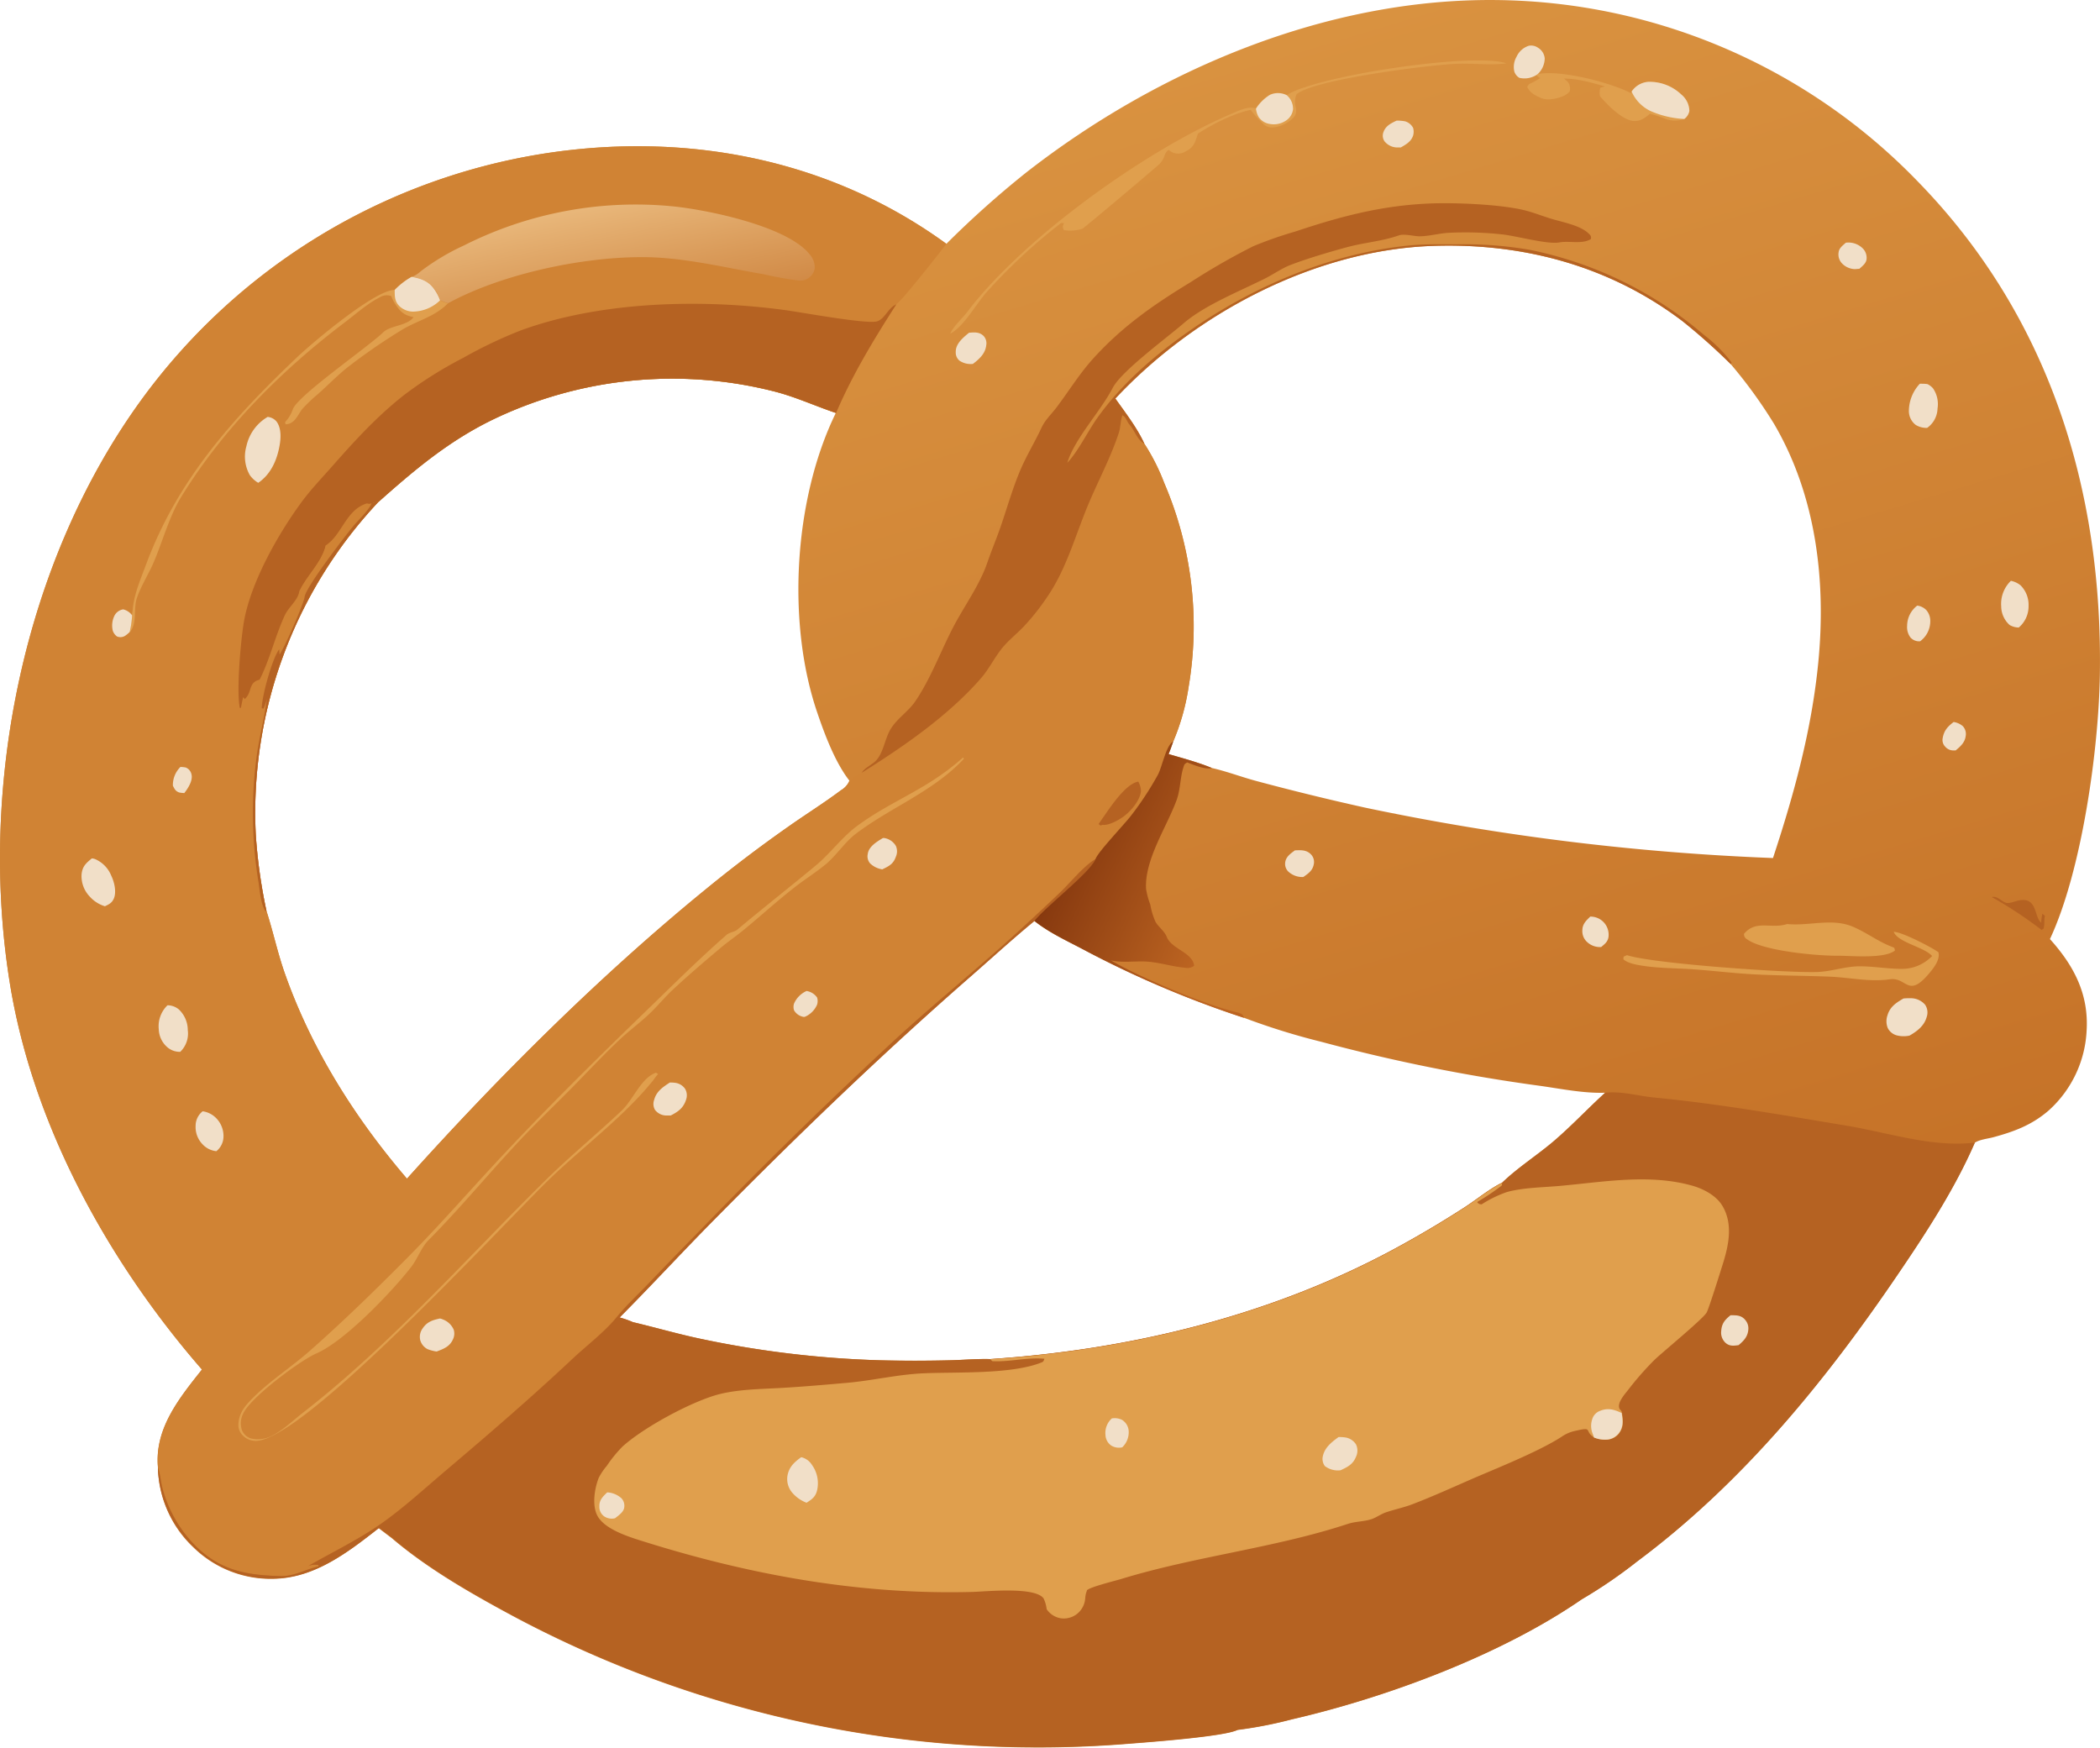 <svg id="f5c460d2-4102-444c-93e1-78d845d92fce" data-name="圖層 1" xmlns="http://www.w3.org/2000/svg" xmlns:xlink="http://www.w3.org/1999/xlink" width="498" height="414.44" viewBox="0 0 498 414.44">
  <defs>
    <linearGradient id="fb767158-f315-4f52-8c3b-ee7e80749181" data-name="未命名漸層 4" x1="293.64" y1="99.78" x2="207.35" y2="385" gradientTransform="matrix(1, 0, 0, -1, 0, 428)" gradientUnits="userSpaceOnUse">
      <stop offset="0" stop-color="#c67328"/>
      <stop offset="1" stop-color="#d99240"/>
    </linearGradient>
    <linearGradient id="f9db1d8b-7d1b-4994-8395-cda4d0354688" data-name="未命名漸層 2" x1="148.51" y1="348.21" x2="143.34" y2="374.37" gradientTransform="matrix(1, 0, 0, -1, 0, 428)" gradientUnits="userSpaceOnUse">
      <stop offset="0" stop-color="#d18a46"/>
      <stop offset="1" stop-color="#e8b679"/>
    </linearGradient>
    <linearGradient id="f7eafa91-58b9-496a-88b1-41f4ebfc316c" data-name="未命名漸層 3" x1="257.32" y1="227.71" x2="291.92" y2="211.73" gradientTransform="matrix(1, 0, 0, -1, 0, 428)" gradientUnits="userSpaceOnUse">
      <stop offset="0" stop-color="#87390f"/>
      <stop offset="1" stop-color="#bc6421"/>
    </linearGradient>
  </defs>
  <title>麵包2</title>
  <g>
    <path d="M225.43,62.6a228.75,228.75,0,0,1,18.89-16.88c31.25-24.41,71.4-41.36,111.49-40.93a140.89,140.89,0,0,1,100.05,43.1c31.09,31.92,43.79,73,43.11,116.85-.27,17.81-4.28,46.59-11.84,62.74,5.65,6.27,9.21,13,8.7,21.65a27.21,27.21,0,0,1-9,19c-4,3.46-8.17,5-13.22,6.37-1.31.34-3.28.54-4.36,1.32-4.79,11-11.55,21.37-18.29,31.28-17.33,25.51-36.92,49.49-61.76,68a115.21,115.21,0,0,1-13.17,9c-19.06,13.16-46.15,23.24-68.66,28.43a100.23,100.23,0,0,1-12.94,2.52c-3,1.58-21.62,2.95-25.89,3.28a264.24,264.24,0,0,1-146.11-30.41c-9.73-5.24-20.09-11.16-28.51-18.36l-3.12-2.37c-7.26,5.69-15.15,11.8-24.77,12a26.17,26.17,0,0,1-19.14-7.42,26.86,26.86,0,0,1-8.44-19c-.84-9.24,5.08-16.46,10.45-23.24C26.65,304,8.71,271.53,3.31,237.79c-7.47-46.55,3.27-99.67,31.12-138.06a146.29,146.29,0,0,1,95.26-58.48C163.45,35.92,197.57,42.33,225.43,62.6ZM272.38,110a49.1,49.1,0,0,1,4.71,9.32,86.09,86.09,0,0,1,5.78,48.36,53.16,53.16,0,0,1-3.64,12.93c-.35,1-.69,2-1.1,3,3.41,1,7,1.95,10.26,3.3,3.54.8,7,2.13,10.5,3.07q12.87,3.45,25.89,6.34a577,577,0,0,0,96.67,11.94c5-15.15,9.16-30.34,10.73-46.25,1.92-19.36-.47-39.6-10.44-56.65a112.8,112.8,0,0,0-10.25-14.16A147,147,0,0,0,400.07,81c-17.23-13.1-37.71-18.61-59.13-17.91C312.9,64,284.48,79,265.5,99.29,267.89,102.67,270.66,106.23,272.38,110Zm-26.1,113.18c-5.18,4.25-10.14,8.8-15.19,13.21-21.29,18.6-41.46,38.07-61.32,58.2-7.36,7.47-14.47,15.19-21.86,22.62a22.73,22.73,0,0,1,3.16,1.11c5.25,1.24,10.44,2.75,15.71,3.88a238,238,0,0,0,42.8,5.16q8.37.21,16.74,0c3.13-.07,6.32-.37,9.45-.28,33.15-2.21,66.35-10.21,95.73-26.05q8.52-4.6,16.69-9.87c2.83-1.83,5.62-4.15,8.59-5.71l.45-.23c3.6-3.48,8.12-6.37,12-9.64,4.32-3.67,8.21-7.84,12.4-11.66-5,.18-10.35-.92-15.31-1.62a414,414,0,0,1-51.95-10.45,162.17,162.17,0,0,1-18.34-5.7,241.62,241.62,0,0,1-38.52-16.43C253.7,227.78,249.62,225.85,246.28,223.18ZM199.21,102.71c-4.9-1.64-9.47-3.77-14.5-5.07a98.18,98.18,0,0,0-67.33,6.87c-10.23,5.06-18.16,11.74-26.61,19.26a107.52,107.52,0,0,0-29.12,78.87,126,126,0,0,0,2.55,18.22c1.57,4.85,2.61,9.82,4.31,14.66,6.32,18,16.59,34.31,29,48.78,21.61-24.06,45.66-48.06,70.74-68.53q9.6-7.87,19.77-15c4.1-2.89,8.41-5.58,12.42-8.59a4.77,4.77,0,0,0,2-2.25c-3.36-4.31-5.82-10.82-7.58-16C187.51,152.61,189.21,123.15,199.21,102.71Z" transform="translate(-1 -4.78)" fill="url(#fb767158-f315-4f52-8c3b-ee7e80749181)"/>
    <path d="M48.9,329.6C26.65,304,8.71,271.53,3.31,237.79c-7.47-46.55,3.27-99.67,31.12-138.06a146.29,146.29,0,0,1,95.26-58.48c33.76-5.33,67.88,1.08,95.74,21.35-1.37,1.85-10.8,13.85-11.91,14.33-5.37,8.37-10.38,16.61-14.31,25.78-4.9-1.64-9.47-3.77-14.5-5.07a98.18,98.18,0,0,0-67.33,6.87c-10.23,5.06-18.16,11.74-26.61,19.26a107.52,107.52,0,0,0-29.12,78.87,126,126,0,0,0,2.55,18.22c1.57,4.85,2.61,9.82,4.31,14.66,6.32,18,16.59,34.31,29,48.78,21.61-24.06,45.66-48.06,70.74-68.53q9.6-7.87,19.77-15c4.1-2.89,8.41-5.58,12.42-8.59a4.77,4.77,0,0,0,2-2.25,12.62,12.62,0,0,1,2.92-1.87c9.92-6.2,20.58-13.55,28.29-22.44,1.9-2.19,3.18-4.88,5-7.13,1.43-1.76,3.32-3.27,4.92-4.9a54.55,54.55,0,0,0,5.78-7.25c4.63-6.74,6.71-14.79,9.87-22.25,2.3-5.43,5.27-11,7.09-16.61.46-1.37.38-2.79.85-4.2.91.43,1.06,1.53,1.74,2.28,1.11,1.22,1.74,3.23,3,4.14l.48.31a49.1,49.1,0,0,1,4.71,9.32,86.09,86.09,0,0,1,5.78,48.36,53.16,53.16,0,0,1-3.64,12.93c-1.69.9-2.61,6-3.62,7.87a74.73,74.73,0,0,1-6.32,9.64c-1.61,2.12-7.91,8.69-8.47,10.33-2.85,1.64-5.86,5.43-8.3,7.79q-5.16,4.94-10.44,9.74c-9.26,8.41-19,16.32-28.25,24.77q-23.84,22-46.4,45.33-6.52,6.68-13,13.41c-2.42,2.5-5,4.95-7.24,7.66-2.87,3.53-7.08,6.69-10.43,9.84-9.71,9.11-19.73,17.77-29.89,26.37-5.09,4.31-10.23,9.07-15.7,12.88s-11.45,6.65-17.11,9.92a4.08,4.08,0,0,1,2.5-.22l-.14.32-.32.08c-2.94.73-5.48,2.28-8.57,2.2C59.25,378.33,53,377.17,47,371a30.43,30.43,0,0,1-7.43-13.21c-.44-1.66-.51-3.32-1.09-4.94C37.61,343.6,43.53,336.38,48.9,329.6Z" transform="translate(-1 -4.78)" fill="#d08334"/>
    <path d="M72,144.87c-.24,2.17-2.52,3.81-3.44,5.78-2.33,5-3.54,10.49-6,15.32-2.74.63-1.69,3-3.52,4.58l-.36-.46c-.23.84-.38,1.7-.55,2.56h-.26c-.85-4.12.25-16.33,1-20.57,1.68-9.42,8.25-21,14-28.71,2.27-3,5-5.81,7.47-8.65,5.23-5.91,10.34-11.45,16.59-16.34a95.21,95.21,0,0,1,13.89-8.72,107,107,0,0,1,13.54-6.47c19-7,43.19-7.58,63.05-4.84,3.71.51,19.28,3.38,21.61,2.63,1.67-.53,2.48-2.79,4-3.73l.56-.33c-5.37,8.37-10.38,16.61-14.31,25.78-4.9-1.64-9.47-3.77-14.5-5.07a98.18,98.18,0,0,0-67.33,6.87c-10.23,5.06-18.16,11.74-26.61,19.26a6.8,6.8,0,0,0-1.67.41,4.34,4.34,0,0,1-.63.09,3.39,3.39,0,0,1-.52-.1c-5,1.5-5.9,7.52-9.82,10C77.26,138.12,73.69,141.26,72,144.87Z" transform="translate(-1 -4.78)" fill="#b56222"/>
    <path d="M72,144.87l-.19-.83c.65-2.59,4-8.37,6.34-9.89C77.26,138.12,73.69,141.26,72,144.87Z" transform="translate(-1 -4.78)" fill="#b56222"/>
    <path d="M89.1,124.18a6.8,6.8,0,0,1,1.67-.41,107.52,107.52,0,0,0-29.12,78.87,126,126,0,0,0,2.55,18.22l-.24,0c-1.14-1.61-1.37-5.06-1.68-7a101.92,101.92,0,0,1-.38-30c.64-4.48,1.81-8.86,2.4-13.35a18.92,18.92,0,0,1-.79,2.3l-.44-.05c0-2.81,2.49-11.85,4.14-14l.09,1.23c1.09-1.4,5.73-12,5.94-13.68.29-2.26,9.17-13.87,11.41-16.6,1.32-1.61,3.18-3.27,4.22-5.05Z" transform="translate(-1 -4.78)" fill="#b56222"/>
    <path d="M98.6,70.44l.48-.17a6.51,6.51,0,0,0,1.67-1.14A54.41,54.41,0,0,1,111,63a90.36,90.36,0,0,1,49.72-9.27c8.28.86,27,4.71,32.29,11.38a4.72,4.72,0,0,1,1.2,3.25,3.37,3.37,0,0,1-1.4,2.31,3.33,3.33,0,0,1-2.69.6,80.24,80.24,0,0,1-7.92-1.43c-9.48-1.63-19.38-4.11-29-4.08-14.34,0-33.22,4-45.91,10.92a8,8,0,0,1-1.88-.7,11.48,11.48,0,0,0-1.42-2.68C102.58,71.43,100.81,70.82,98.6,70.44Z" transform="translate(-1 -4.78)" fill="url(#f9db1d8b-7d1b-4994-8395-cda4d0354688)"/>
    <path d="M229.4,184.41l.18.31c-7.25,7.78-17.35,11.5-25.64,17.8-2.71,2.07-4.58,5.15-7.25,7.33-2.36,1.93-5,3.57-7.37,5.45-4.07,3.16-7.83,6.61-11.8,9.88-1.87,1.54-3.88,2.91-5.73,4.47-3.77,3.18-7.69,6.52-11.29,9.89-1.92,1.79-3.57,3.84-5.47,5.64-2.18,2.07-4.61,3.85-6.81,5.89-4,3.73-7.81,7.85-11.67,11.76-4,4.05-8.14,8-12.05,12.14-7.36,7.83-14.26,16.22-21.82,23.85-1.8,1.8-2.59,4.38-4.16,6.41-4.44,5.75-15.71,17.56-22.44,20.49-4,1.74-15.63,10.43-17.4,14.27a5.12,5.12,0,0,0-.31,3.93,3.35,3.35,0,0,0,2.2,2,7.15,7.15,0,0,0,4.9-.65c2.57-1.25,5.06-3.67,7.32-5.43,20.79-16.14,38.73-36.55,57.47-55.06,5.84-5.77,12.22-11,18.17-16.63,2.68-2.55,4.41-7.28,7.68-8.8l.35-.16c.35.05.12,0,.61.33a4.37,4.37,0,0,0-.42.44c-.34.42-.61.9-1,1.32-6.85,8.46-16.91,15.88-24.78,23.55C119.79,295.67,73.48,346,61.83,346.48a4.22,4.22,0,0,1-3.37-1.41,3.36,3.36,0,0,1-.92-2.55c.13-2.56,1.42-4.16,3.13-5.92,4.1-4.2,9.26-7.48,13.68-11.37,8.05-7.08,15.89-14.74,23.44-22.36,7.92-8,15.27-16.53,23-24.73,10.82-11.52,22-22.55,33.34-33.53,6.29-6.09,12.54-12.34,19.14-18.1.86-.75,1.8-.61,2.66-1.33,6.09-5.13,12.34-10,18.48-15.11,3.53-2.92,6.37-6.92,10.07-9.58C213,194.3,220.72,192.13,229.4,184.41Z" transform="translate(-1 -4.78)" fill="#e09f4d"/>
    <path d="M98.6,70.44c2.21.38,4,1,5.34,2.88A11.48,11.48,0,0,1,105.36,76a8,8,0,0,0,1.88.7l-.24.24c-3.15,3.08-7.25,3.92-10.86,6.17A140.55,140.55,0,0,0,83.28,92c-2.38,1.93-4.54,4.15-6.82,6.18a38,38,0,0,0-3.68,3.49c-.79.93-1.31,2.24-2.21,3a2.73,2.73,0,0,1-1.85.73l-.11-.52.2-.23a8.16,8.16,0,0,0,1.63-2.81c1.16-3.27,17.83-14.75,21.43-18.25,1.7-1.65,5.76-1.54,7.18-3.59-2.25-.5-3.08-1.21-4.37-3.2a10.18,10.18,0,0,1-.9-1.81,3.15,3.15,0,0,0-2.82.36c-3,1.53-5.69,4-8.35,6-14.91,11.3-28.56,25-38.47,41-3,4.75-4.54,10.84-6.79,16-1.2,2.74-3,5.55-3.93,8.38-.8,2.54.17,5.92-1.66,8a22,22,0,0,0,.56-4c0-.49.12-1,.16-1.46.33-3.76,2-7.45,3.3-11,7.5-19.89,20.37-34.2,35.52-48.63C75,86.1,90,73.44,94.6,73.54A17.5,17.5,0,0,1,98.6,70.44Z" transform="translate(-1 -4.78)" fill="#e09f4d"/>
    <path d="M98.6,70.44c2.21.38,4,1,5.34,2.88A11.48,11.48,0,0,1,105.36,76a9.32,9.32,0,0,1-5.91,2.65,4.77,4.77,0,0,1-3.64-1.18c-1.23-1.18-1.2-2.33-1.21-3.93A17.5,17.5,0,0,1,98.6,70.44Z" transform="translate(-1 -4.78)" fill="#f1dfc8"/>
    <path d="M64.47,103.65a3.14,3.14,0,0,1,2.08,1.06c1.14,1.47,1.08,3.78.79,5.5-.59,3.57-2.06,7-5.1,9.07a6.48,6.48,0,0,1-2-1.83,8.91,8.91,0,0,1-.81-6.84A10.65,10.65,0,0,1,64.47,103.65Z" transform="translate(-1 -4.78)" fill="#f1dfc8"/>
    <path d="M22.78,208.35a2.65,2.65,0,0,1,.76.16,7.16,7.16,0,0,1,3.83,3.91c.73,1.48,1.32,3.91.6,5.51-.46,1-1.13,1.31-2.09,1.77a7.9,7.9,0,0,1-3.59-2.29,7,7,0,0,1-1.95-5.22C20.51,210.27,21.36,209.51,22.78,208.35Z" transform="translate(-1 -4.78)" fill="#f1dfc8"/>
    <path d="M40.72,243.18a4.24,4.24,0,0,1,2.71,1,6.76,6.76,0,0,1,2.1,4.88,6,6,0,0,1-1.79,5.16,4.56,4.56,0,0,1-2.86-.93,5.86,5.86,0,0,1-2.23-4.45A6.9,6.9,0,0,1,40.72,243.18Z" transform="translate(-1 -4.78)" fill="#f1dfc8"/>
    <path d="M105.32,317.46a3,3,0,0,1,.72.23,4.51,4.51,0,0,1,2.57,2.46,3.19,3.19,0,0,1-.22,2.31c-.77,1.68-2.21,2.21-3.84,2.83a9.37,9.37,0,0,1-2.17-.57,3.46,3.46,0,0,1-1.72-2.1,3.41,3.41,0,0,1,.6-2.86C102.31,318.23,103.57,317.84,105.32,317.46Z" transform="translate(-1 -4.78)" fill="#f1dfc8"/>
    <path d="M159.85,261.5c.36,0,.73,0,1.09.05a3.39,3.39,0,0,1,2.53,1.45,3.06,3.06,0,0,1,.23,2.56c-.64,2-1.85,2.83-3.64,3.76-.35,0-.7,0-1.05,0a3.39,3.39,0,0,1-2.71-1.38,2.83,2.83,0,0,1-.17-2.33C156.65,263.6,158.21,262.56,159.85,261.5Z" transform="translate(-1 -4.78)" fill="#f1dfc8"/>
    <path d="M49.06,268.32A5.54,5.54,0,0,1,52,269.69,6.05,6.05,0,0,1,54,274.36a4.5,4.5,0,0,1-1.69,3.42A5.18,5.18,0,0,1,49,276.11a5.86,5.86,0,0,1-1.61-4.37A4.37,4.37,0,0,1,49.06,268.32Z" transform="translate(-1 -4.78)" fill="#f1dfc8"/>
    <path d="M270.93,190.14a4.79,4.79,0,0,1,.64,2.32c-.27,2.2-2.38,4.66-4.09,5.93-1.19.88-3.57,2.2-5,2l-.53.15-.41-.34c.44-.68.9-1.34,1.37-2C264.53,195.85,268.05,190.62,270.93,190.14Z" transform="translate(-1 -4.78)" fill="#b56222"/>
    <path d="M210.37,203.52c.11,0,.22,0,.33,0a3.89,3.89,0,0,1,2.75,1.87,3.13,3.13,0,0,1,0,2.56c-.61,1.74-1.6,2.21-3.22,3a5.29,5.29,0,0,1-2.9-1.43,2.55,2.55,0,0,1-.55-2.2C207,205.5,209,204.36,210.37,203.52Z" transform="translate(-1 -4.78)" fill="#f1dfc8"/>
    <path d="M192.27,239.79a3.76,3.76,0,0,1,2.5,1.55,2.83,2.83,0,0,1,0,1.68,5.51,5.51,0,0,1-2.94,2.91l-.29,0a3.24,3.24,0,0,1-2.23-1.54,2.56,2.56,0,0,1,0-1.64A5.83,5.83,0,0,1,192.27,239.79Z" transform="translate(-1 -4.78)" fill="#f1dfc8"/>
    <path d="M31.76,154.65a7,7,0,0,1-1.11.92,2.09,2.09,0,0,1-1.91.14,2.75,2.75,0,0,1-1-1.38,5.28,5.28,0,0,1,.41-3.56,2.8,2.8,0,0,1,2.08-1.48,3.72,3.72,0,0,1,2.1,1.41A22,22,0,0,1,31.76,154.65Z" transform="translate(-1 -4.78)" fill="#f1dfc8"/>
    <path d="M43.79,186.66a7.25,7.25,0,0,1,1.25.13,2.22,2.22,0,0,1,1.35,1.55c.43,1.51-.81,3.39-1.68,4.51a6.18,6.18,0,0,1-1.23-.14c-.88-.31-1.09-.84-1.48-1.59A6,6,0,0,1,43.79,186.66Z" transform="translate(-1 -4.78)" fill="#f1dfc8"/>
    <path d="M38.45,352.84c.58,1.62.65,3.28,1.09,4.94A30.43,30.43,0,0,0,47,371c6,6.18,12.28,7.34,20.58,7.55,3.09.08,5.63-1.47,8.57-2.2l.32-.08.14-.32a4.08,4.08,0,0,0-2.5.22c5.66-3.27,11.73-6.17,17.11-9.92s10.61-8.57,15.7-12.88c10.16-8.6,20.18-17.26,29.89-26.37,3.35-3.15,7.56-6.31,10.43-9.84,2.2-2.71,4.82-5.16,7.24-7.66q6.45-6.75,13-13.41,22.56-23.31,46.4-45.33c9.25-8.45,19-16.36,28.25-24.77q5.28-4.81,10.44-9.74c2.44-2.36,5.45-6.15,8.3-7.79-1.28,3.24-11.68,11.15-14.54,14.73-5.18,4.25-10.14,8.8-15.19,13.21-21.29,18.6-41.46,38.07-61.32,58.2-7.36,7.47-14.47,15.19-21.86,22.62a22.73,22.73,0,0,1,3.16,1.11c5.25,1.24,10.44,2.75,15.71,3.88a238,238,0,0,0,42.8,5.16q8.37.21,16.74,0c3.13-.07,6.32-.37,9.45-.28,33.15-2.21,66.35-10.21,95.73-26.05q8.52-4.6,16.69-9.87c2.83-1.83,5.62-4.15,8.59-5.71l.45-.23c3.6-3.48,8.12-6.37,12-9.64,4.32-3.67,8.21-7.84,12.4-11.66,3.94-.44,7.74.76,11.6,1.13,15.31,1.47,30.55,4.17,45.72,6.69,9.95,1.66,20.17,5.19,30.34,4-4.79,11-11.55,21.37-18.29,31.28-17.33,25.51-36.92,49.49-61.76,68a115.21,115.21,0,0,1-13.17,9c-19.06,13.16-46.15,23.24-68.66,28.43a100.23,100.23,0,0,1-12.94,2.52c-3,1.58-21.62,2.95-25.89,3.28a264.24,264.24,0,0,1-146.11-30.41c-9.73-5.24-20.09-11.16-28.51-18.36l-3.12-2.37c-7.26,5.69-15.15,11.8-24.77,12a26.17,26.17,0,0,1-19.14-7.42A26.86,26.86,0,0,1,38.45,352.84Z" transform="translate(-1 -4.78)" fill="#b56222"/>
    <path d="M357.23,285.25l-.09.67a55,55,0,0,1-5.78,3.88V290c.65.42.32.31,1,.39a28,28,0,0,1,6-2.92c3.83-1.06,8.5-1.09,12.48-1.45,10.33-.92,21.23-2.94,31.46-.06,2.73.77,5.85,2.41,7.28,5,2.48,4.4,1.28,9.47-.16,14-.53,1.67-3.16,10.11-3.7,11.08-.84,1.51-10.5,9.42-12.38,11.24a71.44,71.44,0,0,0-6.23,7.1c-.82,1.05-2.67,3.08-2.07,4.44.11.25.35.4.47.64a2,2,0,0,1,.13.43c.27,1.76.46,3.22-.64,4.75a4,4,0,0,1-2.72,1.55,6.94,6.94,0,0,1-3.21-.49c-2.6-1.61,0-2.64-4.66-1.56a8.8,8.8,0,0,0-3.11,1.38c-4.88,3.17-14,6.91-19.58,9.28-5.3,2.27-10.61,4.75-16,6.79-2,.74-4.05,1.16-6,1.82-1.27.42-2.36,1.29-3.59,1.67-1.75.55-3.69.5-5.44,1.07-17.48,5.76-36.16,7.68-53.79,13.08-1.32.4-7.35,1.88-8.12,2.66,0,0-.28.88-.29.92a9.83,9.83,0,0,0-.14,1,5.21,5.21,0,0,1-1.89,3.67,5.11,5.11,0,0,1-3.77,1.09,5,5,0,0,1-3.48-2.17,7.87,7.87,0,0,0-.74-2.57c-2.06-2.82-13.6-1.62-16.76-1.53-27.3.76-54.07-4.25-80-12.57-3-1-7.7-2.71-9.13-5.67-1.18-2.45-.59-6.27.39-8.78a14.47,14.47,0,0,1,1.94-2.89,31,31,0,0,1,3.69-4.54c5-4.56,16.61-10.84,23.05-12.46,4.82-1.2,10.35-1.2,15.28-1.5s9.94-.73,14.9-1.17c6.08-.53,12.07-2,18.17-2.26,7.84-.36,20.74.3,27.95-2.56.59-.24.5-.35.73-.89-4-.39-8.2.78-12.33.57l-.54-.44c33.15-2.21,66.35-10.21,95.73-26.05q8.52-4.6,16.69-9.87c2.83-1.83,5.62-4.15,8.59-5.71Z" transform="translate(-1 -4.78)" fill="#e09f4d"/>
    <path d="M379,345.68c-.07-.21-.13-.42-.2-.63a5,5,0,0,1-.19-3.79,3,3,0,0,1,1.79-1.88c1.92-.8,3.38-.33,5.17.49.27,1.76.46,3.22-.64,4.75a4,4,0,0,1-2.72,1.55A6.94,6.94,0,0,1,379,345.68Z" transform="translate(-1 -4.78)" fill="#f1dfc8"/>
    <path d="M191,350.35a4.08,4.08,0,0,1,2.57,1.86,7.43,7.43,0,0,1,1.21,5.94c-.35,1.55-1.2,2.19-2.52,3a8.39,8.39,0,0,1-3.46-2.47,5,5,0,0,1-1.08-3.8C188.06,352.7,189.33,351.56,191,350.35Z" transform="translate(-1 -4.78)" fill="#f1dfc8"/>
    <path d="M318.42,345.58a9,9,0,0,1,1.8.12,3.71,3.71,0,0,1,2.33,1.59,3.4,3.4,0,0,1,0,3c-.73,1.78-2,2.39-3.64,3.16a5.1,5.1,0,0,1-3.74-1,2.89,2.89,0,0,1-.48-2.29C315.14,348.05,316.75,346.81,318.42,345.58Z" transform="translate(-1 -4.78)" fill="#f1dfc8"/>
    <path d="M264.67,341.15a4,4,0,0,1,2.34.31,3.34,3.34,0,0,1,1.64,2.55,4.91,4.91,0,0,1-1.52,4,3.47,3.47,0,0,1-2.59-.41,3.17,3.17,0,0,1-1.38-2.48A4.63,4.63,0,0,1,264.67,341.15Z" transform="translate(-1 -4.78)" fill="#f1dfc8"/>
    <path d="M145,358.69a5.52,5.52,0,0,1,3.37,1.4,2.61,2.61,0,0,1,.65,2.25c-.16,1.06-1.39,1.86-2.17,2.49a3.24,3.24,0,0,1-2.62-.48,2.73,2.73,0,0,1-1.09-2.29C143.07,360.5,144,359.66,145,358.69Z" transform="translate(-1 -4.78)" fill="#f1dfc8"/>
    <path d="M411.38,316.69h.15c1.38,0,2.47,0,3.42,1.21a3,3,0,0,1,.66,2.08c-.1,1.74-1.05,2.74-2.32,3.8-1.15.15-2.11.3-3.07-.53a3.28,3.28,0,0,1-1.05-2.8C409.3,318.64,410,317.81,411.38,316.69Z" transform="translate(-1 -4.78)" fill="#f1dfc8"/>
    <path d="M205.33,188.05a5.1,5.1,0,0,1,1.19-1.22l1.42-1c2.53-1.68,2.7-5.57,4.27-8.15s4.23-4.18,5.89-6.65c3.63-5.38,5.91-11.65,8.88-17.39,2.64-5.1,6.35-10.08,8.19-15.53,1-2.91,2.21-5.74,3.2-8.65,1.53-4.47,2.82-9.06,4.69-13.41,1.45-3.36,3.38-6.51,4.93-9.84.9-1.94,2.43-3.27,3.7-5,3-4,5.39-7.94,8.78-11.65,6.87-7.51,14.31-12.66,22.92-17.89a157.22,157.22,0,0,1,14.8-8.49,92,92,0,0,1,9.94-3.48c10.73-3.59,20.52-6.19,31.92-6.66,6-.25,16.38.19,22.14,1.52,2.47.57,4.89,1.61,7.36,2.3s6.36,1.49,8.2,3.31c.51.51.57.53.54,1.28-2,1.32-5.22.38-7.52.82-2.79.54-10.56-1.65-13.8-1.93A80.57,80.57,0,0,0,344.36,60c-2.21.16-4.47.78-6.65.82-1.46,0-3.73-.67-5-.21-4,1.4-8.21,1.69-12.27,2.79s-9.65,2.75-13.54,4.27c-2.08.82-4,2.22-6.05,3.23-6,3-14.15,6.24-19.19,10.57-4,3.47-14.65,11.25-16.76,15.25-3,5.77-9.07,12.07-10.8,17.82,2.67-2.84,4.85-7.49,7.23-10.8,6-8.37,14-15.16,22.47-21,15.12-10.45,33.31-18,51.66-19.77,3.64-.34,7.34-.26,11-.25A92,92,0,0,1,363.63,64a91.11,91.11,0,0,1,41.45,20.2,34.76,34.76,0,0,1,6.54,6.51l-.13.46A147,147,0,0,0,400.07,81c-17.23-13.1-37.71-18.61-59.13-17.91C312.9,64,284.48,79,265.5,99.29c2.39,3.38,5.16,6.94,6.88,10.71l-.48-.31c-1.29-.91-1.92-2.92-3-4.14-.68-.75-.83-1.85-1.74-2.28-.47,1.41-.39,2.83-.85,4.2-1.82,5.58-4.79,11.18-7.09,16.61-3.16,7.46-5.24,15.51-9.87,22.25a54.55,54.55,0,0,1-5.78,7.25c-1.6,1.63-3.49,3.14-4.92,4.9-1.82,2.25-3.1,4.94-5,7.13C225.91,174.5,215.25,181.85,205.33,188.05Z" transform="translate(-1 -4.78)" fill="#b56222"/>
    <path d="M260.82,208.45c.56-1.64,6.86-8.21,8.47-10.33a74.73,74.73,0,0,0,6.32-9.64c1-1.89,1.93-7,3.62-7.87-.35,1-.69,2-1.1,3,3.41,1,7,1.95,10.26,3.3l-.4.09c-1.56.16-4-.84-5.44-1.41-.68.38-.68.44-.91,1.16-.81,2.53-.68,5.22-1.62,7.78-2.3,6.3-7.67,14.19-7.23,21.11a19.08,19.08,0,0,0,1,3.68,16.65,16.65,0,0,0,1.27,4.15c.78,1.26,2.07,2.1,2.63,3.5,1.16,2.93,6.14,3.66,6.49,6.83a2.49,2.49,0,0,1-2.1.48c-3.07-.25-6-1.25-9.09-1.46-2.66-.17-6.1.34-8.57-.3,6.17,3.72,22.45,10.56,29.59,12.26,1,.24,1.72.35,2,1.39a241.62,241.62,0,0,1-38.52-16.43c-3.77-2-7.85-3.9-11.19-6.57C249.14,219.6,259.54,211.69,260.82,208.45Z" transform="translate(-1 -4.78)" fill="url(#f7eafa91-58b9-496a-88b1-41f4ebfc316c)"/>
    <path d="M306.12,27.35l.29-.18c7.52-4.46,42.76-9.82,51.38-7.51a2.86,2.86,0,0,1,.41.15c-3.89.51-8.18-.1-12.15.11-7,.37-33.6,3.75-37.58,7.22a4.7,4.7,0,0,0-.18,3.12,2.88,2.88,0,0,1-.29,2.13A7.86,7.86,0,0,1,302.86,35a2.94,2.94,0,0,1-2.45-1,29.07,29.07,0,0,1-2.82-3.16c-3.79.74-9.28,3.46-12.52,5.65l-.15.46c-.59,1.84-.91,2.79-2.7,3.7a3.35,3.35,0,0,1-3.05.33,7.22,7.22,0,0,1-1.06-.66,2.67,2.67,0,0,0-.95,1.4A5.72,5.72,0,0,1,276,43.64c-1.29,1.2-18,15.29-18.32,15.39a9.79,9.79,0,0,1-4.37.33c-.44-.83-.25-.88,0-1.74,0-.17.11-.33.16-.5l-.22.57-.64,0a132,132,0,0,0-17.79,16.54c-2.38,2.74-5.35,8.08-8.49,9.7.68-1.69,2.89-3.65,4.05-5.18,13.39-17.64,42.34-38.34,62.67-47,1.64-.69,4-1.91,5.77-1.26a10.55,10.55,0,0,1,3.29-3.26A4.58,4.58,0,0,1,306.12,27.35Z" transform="translate(-1 -4.78)" fill="#e09f4d"/>
    <path d="M298.84,30.55a10.55,10.55,0,0,1,3.29-3.26,4.58,4.58,0,0,1,4,.06,4.19,4.19,0,0,1,1.5,3.34A3.69,3.69,0,0,1,306,33.35a5.17,5.17,0,0,1-3.8.84,3.92,3.92,0,0,1-2.75-1.7A5.3,5.3,0,0,1,298.84,30.55Z" transform="translate(-1 -4.78)" fill="#f1dfc8"/>
    <path d="M424.83,223.91c5,.53,10.53-1.44,15.39.57,3,1.22,5.55,3.15,8.44,4.42l1.55.65.17.63c-2.39,2-10.14,1.27-13.31,1.25-4.73.08-18-1.09-21.79-3.92a1.28,1.28,0,0,1-.69-1.29c2.75-3.26,6.16-1.23,9.81-2.19Z" transform="translate(-1 -4.78)" fill="#e09f4d"/>
    <path d="M365.69,22.33c5.47-1,17,1.94,22.05,4.52l.19-.36a5.21,5.21,0,0,1,3.89-2.3,10.9,10.9,0,0,1,7.89,3,5.19,5.19,0,0,1,1.91,3.9,3.06,3.06,0,0,1-1.2,1.9,6.62,6.62,0,0,1-5-.23,24.75,24.75,0,0,0-3.15-1c-1.26,1.06-2.38,1.89-4.11,1.68-2.51-.31-6.16-3.92-7.72-5.85a3.91,3.91,0,0,1,.06-2l.59-.19c.17-.05.35-.08.53-.12-3.3-.93-6.3-1.84-9.74-1.87a7.08,7.08,0,0,1,1,.91,2.59,2.59,0,0,1,.35,2.15,4.33,4.33,0,0,1-1.3,1c-1.59.72-3.94,1.26-5.59.51-1.31-.58-2.65-1.27-3.17-2.64l.43-.6a20.14,20.14,0,0,0,2.62-1.43l-.88-.67Z" transform="translate(-1 -4.78)" fill="#e09f4d"/>
    <path d="M387.93,26.49a5.21,5.21,0,0,1,3.89-2.3,10.9,10.9,0,0,1,7.89,3,5.19,5.19,0,0,1,1.91,3.9,3.06,3.06,0,0,1-1.2,1.9,22.75,22.75,0,0,1-7.37-1.61A9.21,9.21,0,0,1,387.93,26.49Z" transform="translate(-1 -4.78)" fill="#f1dfc8"/>
    <path d="M450.08,225.76c1.86,0,8.54,3.44,10.32,4.65.35.23.31.16.35.6.12,1.36-.82,2.79-1.62,3.81-5.72,7.29-5.74,1.57-10,2.2-4.7.69-9.59-.45-14.31-.63-6-.24-12-.23-18-.55-4.67-.26-9.33-.83-14-1.17-4.2-.3-8.49-.24-12.66-.92-1.3-.22-3.23-.58-4.2-1.49l.07-.61.8-.36c5.87,2,37.82,4.25,45.11,4,3.35-.11,6.67-1.34,10-1.35s6.51.58,9.76.61a10,10,0,0,0,7.49-3.05C457.3,229.34,451.08,228.32,450.08,225.76Z" transform="translate(-1 -4.78)" fill="#e09f4d"/>
    <path d="M452.4,241.57a14.46,14.46,0,0,1,1.74-.06,4.49,4.49,0,0,1,3.38,1.53,3.28,3.28,0,0,1,.39,2.89c-.58,2.12-2.26,3.4-4.08,4.44a6.56,6.56,0,0,1-2.79,0,3.37,3.37,0,0,1-2.38-1.81,4.3,4.3,0,0,1-.06-3C449.2,243.54,450.63,242.59,452.4,241.57Z" transform="translate(-1 -4.78)" fill="#f1dfc8"/>
    <path d="M456.28,95.78c.6,0,1.21,0,1.81.09a4.28,4.28,0,0,1,1.31,1,6.61,6.61,0,0,1,1.07,4.8,5.79,5.79,0,0,1-2.46,4.58,4.81,4.81,0,0,1-2.72-.71,4.14,4.14,0,0,1-1.61-3.32A9.5,9.5,0,0,1,456.28,95.78Z" transform="translate(-1 -4.78)" fill="#f1dfc8"/>
    <path d="M477.87,142.52a5.31,5.31,0,0,1,2.29,1.07,6.51,6.51,0,0,1,1.9,4.84,6.59,6.59,0,0,1-2.33,5.17,4.49,4.49,0,0,1-2.16-.6,6,6,0,0,1-2-4.42A7.61,7.61,0,0,1,477.87,142.52Z" transform="translate(-1 -4.78)" fill="#f1dfc8"/>
    <path d="M365.31,22.59a5.33,5.33,0,0,1-4,.65,2.7,2.7,0,0,1-1.19-1.47,4.81,4.81,0,0,1,.53-3.55,4.8,4.8,0,0,1,2.87-2.58,2.83,2.83,0,0,1,2.22.47,3.26,3.26,0,0,1,1.58,2.51,5.2,5.2,0,0,1-1.64,3.71Z" transform="translate(-1 -4.78)" fill="#f1dfc8"/>
    <path d="M230.8,83.69c1.27-.11,2.47-.22,3.46.77a2.53,2.53,0,0,1,.62,2.19c-.21,2-1.68,3.3-3.16,4.43a4.74,4.74,0,0,1-3.2-.78,2.52,2.52,0,0,1-.87-2.06C227.62,86.25,229.44,84.81,230.8,83.69Z" transform="translate(-1 -4.78)" fill="#f1dfc8"/>
    <path d="M332.2,33.38a10.32,10.32,0,0,1,2,.17,3.15,3.15,0,0,1,1.91,1.56,3.31,3.31,0,0,1,0,1.82c-.48,1.45-1.68,2.1-2.92,2.82l-.61,0a3.94,3.94,0,0,1-3.26-1.47,2.36,2.36,0,0,1-.22-2.23C329.64,34.58,330.92,34,332.2,33.38Z" transform="translate(-1 -4.78)" fill="#f1dfc8"/>
    <path d="M455.66,148.4a3.61,3.61,0,0,1,2.15,1.06,3.92,3.92,0,0,1,.94,2.72,5.89,5.89,0,0,1-2.41,4.68,2.77,2.77,0,0,1-2.26-.87,4.06,4.06,0,0,1-.82-2.82A6.05,6.05,0,0,1,455.66,148.4Z" transform="translate(-1 -4.78)" fill="#f1dfc8"/>
    <path d="M378.12,222.15a4.29,4.29,0,0,1,4.33,4.78c-.15,1.19-.9,1.72-1.75,2.44a4.47,4.47,0,0,1-3.46-1.32,3.45,3.45,0,0,1-1-2.56C376.25,223.92,377.07,223.18,378.12,222.15Z" transform="translate(-1 -4.78)" fill="#f1dfc8"/>
    <path d="M308.08,206.44c1.4-.05,2.69-.16,3.77.92a2.57,2.57,0,0,1,.72,2.3c-.25,1.55-1.3,2.27-2.5,3.1a4.88,4.88,0,0,1-3.56-1.29,2.53,2.53,0,0,1-.75-2C305.86,208,307,207.25,308.08,206.44Z" transform="translate(-1 -4.78)" fill="#f1dfc8"/>
    <path d="M438.72,62.34a4.8,4.8,0,0,1,4,1.33,3.13,3.13,0,0,1,.93,2.47c-.05,1.06-1,1.73-1.71,2.39-.4,0-.72.07-1.12.07a4.39,4.39,0,0,1-3.14-1.51,3.08,3.08,0,0,1-.67-2.43C437.11,63.6,438,63,438.72,62.34Z" transform="translate(-1 -4.78)" fill="#f1dfc8"/>
    <path d="M473.34,217.52c1.3-.34,2.24,1,3.34,1.34.8.26,2.24-.37,3.06-.54,4.51-.91,3.58,4,5.33,5.27a7.76,7.76,0,0,1,.28-2.1l.58.49c-.21.87-.05,1.67-.21,2.55-.11.62,0,.38-.58.78A97.41,97.41,0,0,0,473.34,217.52Z" transform="translate(-1 -4.78)" fill="#b56222"/>
    <path d="M464.29,176a4.25,4.25,0,0,1,2.19,1,2.7,2.7,0,0,1,.66,2.39c-.19,1.49-1.28,2.45-2.37,3.35h-.44a2.48,2.48,0,0,1-2-.85,2.26,2.26,0,0,1-.65-2C462,178,462.86,177.11,464.29,176Z" transform="translate(-1 -4.78)" fill="#f1dfc8"/>
  </g>
</svg>
